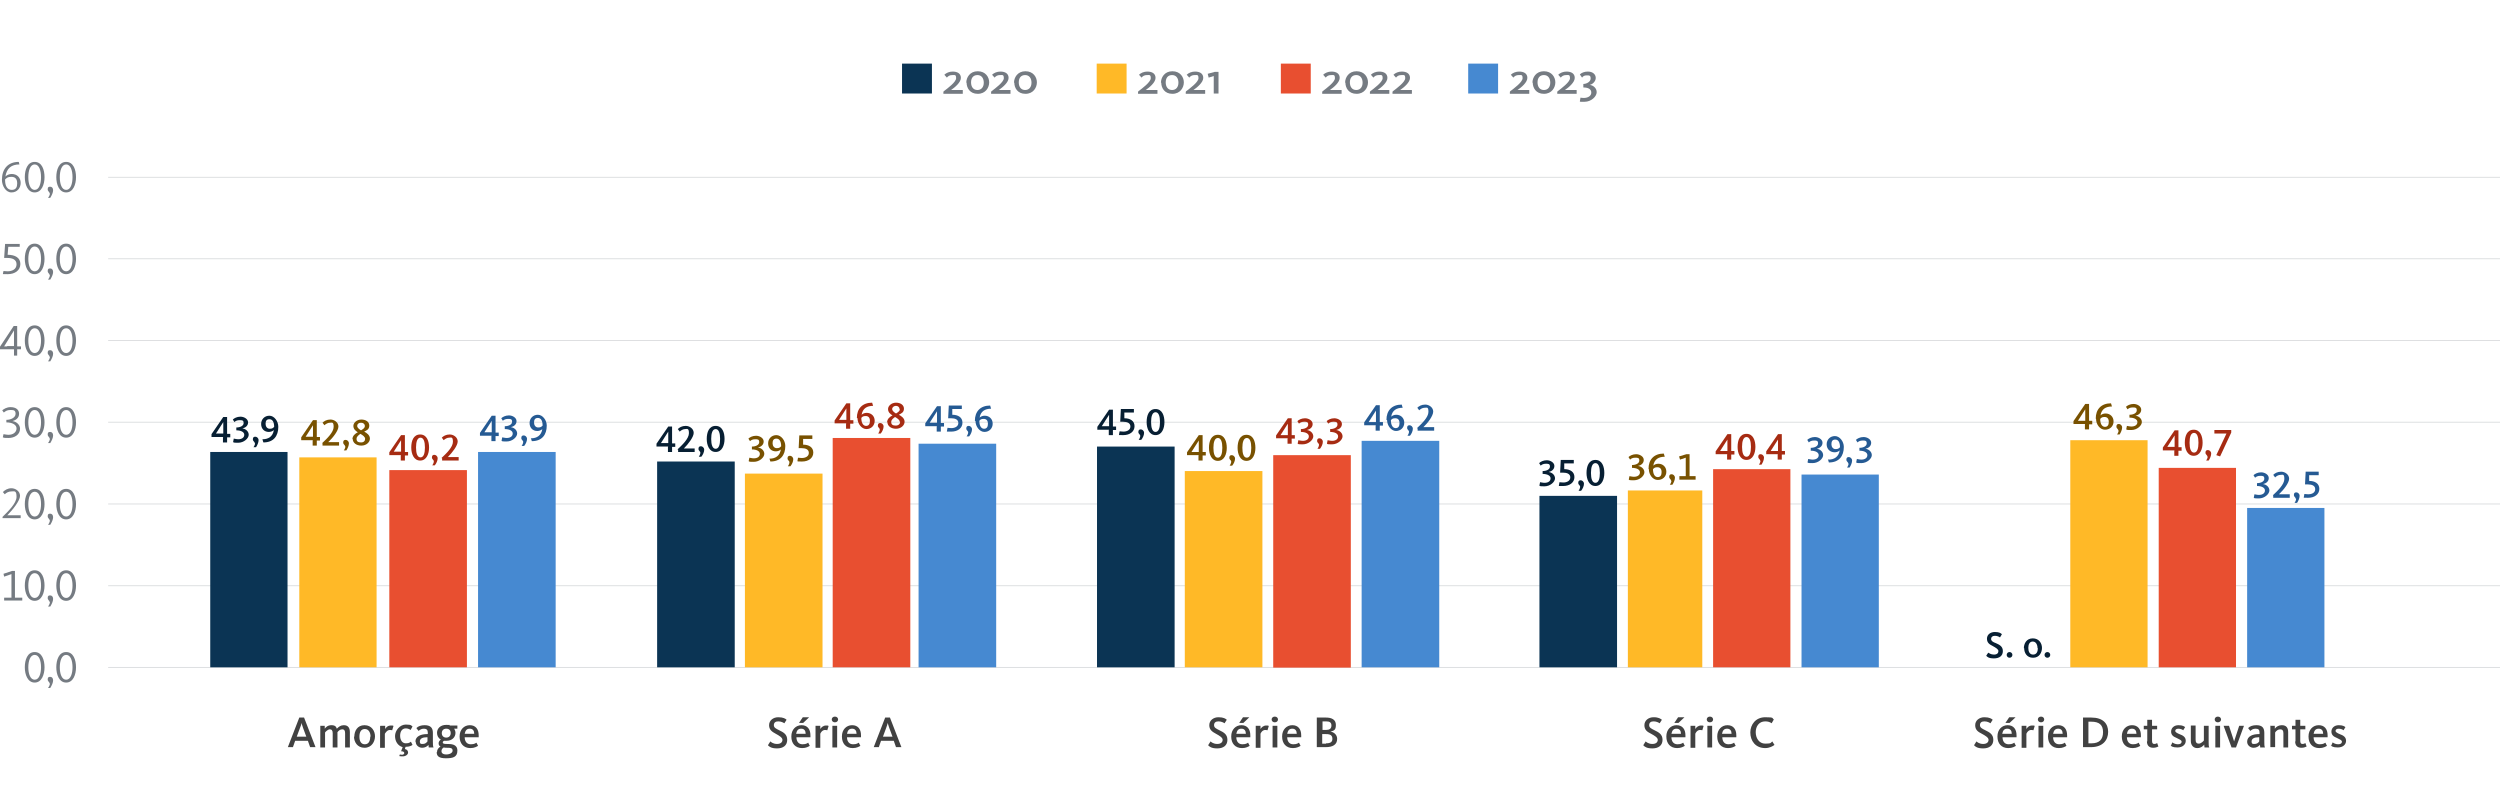 <?xml version="1.0" encoding="UTF-8"?>
<svg id="Design" xmlns="http://www.w3.org/2000/svg" version="1.1" viewBox="0 0 786 250">
  <defs>
    <style>
      .cls-1 {
        fill: #ffb927;
      }

      .cls-1, .cls-2, .cls-3, .cls-4, .cls-5, .cls-6, .cls-7, .cls-8, .cls-9, .cls-10, .cls-11 {
        stroke-width: 0px;
      }

      .cls-2 {
        fill: #255a93;
      }

      .cls-3 {
        fill: #0b3454;
      }

      .cls-4 {
        fill: #a62b12;
      }

      .cls-5 {
        fill: #757b82;
      }

      .cls-6 {
        fill: #e84f30;
      }

      .cls-7 {
        fill: #071f33;
      }

      .cls-8 {
        fill: #785100;
      }

      .cls-9 {
        fill: #4689d1;
      }

      .cls-10 {
        fill: #414141;
      }

      .cls-11 {
        fill: #dcdee0;
      }
    </style>
  </defs>
  <rect class="cls-11" x="34" y="209.7" width="762" height=".3"/>
  <rect class="cls-11" x="34" y="184" width="762" height=".3"/>
  <rect class="cls-11" x="34" y="158.3" width="762" height=".3"/>
  <rect class="cls-11" x="34" y="132.6" width="762" height=".3"/>
  <rect class="cls-11" x="34" y="106.9" width="762" height=".3"/>
  <rect class="cls-11" x="34" y="81.2" width="762" height=".3"/>
  <rect class="cls-11" x="34" y="55.6" width="762" height=".3"/>
  <path class="cls-7" d="M70.2,137.4h-3.7v-.9l3.7-5.4h1.2v5.3h1v1.1h-1v1.6h-1.3v-1.6h0ZM68.7,136.3h1.5v-3.6h0l-2.3,3.6s.7,0,.8,0h0Z"/>
  <path class="cls-7" d="M73.3,138.9l.2-1c.2,0,.8.2,1.4.2,1.1,0,1.9-.5,1.9-1.4s-1.1-1.4-2.5-1.4v-.9c1.2,0,2.3-.5,2.3-1.4s-.5-.9-1.3-.9-1.3.3-1.6.6l-.5-.8c.4-.4,1.3-.9,2.4-.9s2.4.7,2.4,1.8-.9,1.7-1.8,1.9h0c1,.1,2,.9,2,2s-1.5,2.5-3.3,2.5-1.3-.1-1.6-.2h0Z"/>
  <path class="cls-7" d="M80.1,139.4c0-.6-.6-.6-.6-1.3s.4-.8.8-.8,1,.4,1,1.1-.4,1.6-.8,2.2h-.8c.3-.4.5-.9.5-1.3h0Z"/>
  <path class="cls-7" d="M82.6,138.1c1.8,0,3.2-.9,3.5-2.9-.4.4-1,.6-1.6.6-1.4,0-2.4-1-2.4-2.5s1.1-2.6,2.6-2.6,2.8,1.7,2.8,3.5c0,2.9-1.5,4.9-4.7,4.9l-.3-1h0ZM86.2,134.3h0c0-1.6-.5-2.5-1.5-2.5s-1.2.7-1.2,1.5.5,1.5,1.3,1.5,1-.2,1.4-.6h0Z"/>
  <path class="cls-4" d="M126.1,143.1h-3.7v-.9l3.7-5.4h1.2v5.3h1v1.1h-1v1.6h-1.3v-1.6h0ZM124.6,142h1.5v-3.6h0l-2.3,3.6s.7,0,.8,0h0Z"/>
  <path class="cls-4" d="M129.3,140.7c0-2.1.7-4.1,2.8-4.1s2.8,2.1,2.8,4.1-.8,4.1-2.8,4.1-2.8-2.1-2.8-4.1h0ZM133.6,140.7c0-1.8-.4-3.1-1.4-3.1s-1.4,1.3-1.4,3.1.4,3.1,1.4,3.1,1.4-1.3,1.4-3.1Z"/>
  <path class="cls-4" d="M136.4,145.1c0-.6-.6-.6-.6-1.3s.4-.8.8-.8,1,.4,1,1.1-.4,1.6-.9,2.2h-.8c.3-.4.5-.9.5-1.3h0Z"/>
  <path class="cls-4" d="M138.8,144c1.5-1.4,3.6-3.4,3.6-5.1s-.6-1.3-1.2-1.3-1.3.4-1.7.8l-.6-.8c.5-.5,1.3-1,2.5-1s2.5.9,2.5,2.2-1.7,3.5-3.1,4.9c0,0,.5,0,.9,0h2.5v1.1h-5.2v-.7h0Z"/>
  <path class="cls-2" d="M154.6,137h-3.7v-.9l3.7-5.4h1.2v5.3h1v1.1h-1v1.6h-1.3v-1.6h0ZM153.1,135.9h1.5v-3.6h0l-2.3,3.6s.7,0,.8,0h0Z"/>
  <path class="cls-2" d="M157.7,138.5l.2-1c.2,0,.8.2,1.4.2,1.1,0,1.9-.5,1.9-1.4s-1.1-1.4-2.5-1.4v-.9c1.2,0,2.3-.5,2.3-1.4s-.5-.9-1.3-.9-1.3.3-1.6.6l-.5-.8c.4-.4,1.3-.9,2.4-.9s2.4.7,2.4,1.8-.9,1.7-1.8,1.9h0c1,.1,2,.9,2,2s-1.5,2.5-3.3,2.5-1.3-.1-1.6-.2h0Z"/>
  <path class="cls-2" d="M164.5,139c0-.6-.6-.6-.6-1.3s.4-.8.8-.8,1,.4,1,1.1-.4,1.6-.9,2.2h-.8c.3-.4.5-.9.5-1.3h0Z"/>
  <path class="cls-2" d="M167,137.8c1.8,0,3.2-.9,3.5-2.9-.4.4-1,.6-1.6.6-1.4,0-2.4-1-2.4-2.5s1.1-2.6,2.6-2.6,2.8,1.7,2.8,3.4c0,2.9-1.5,4.9-4.7,4.9l-.3-1h0ZM170.6,133.9h0c0-1.6-.5-2.5-1.5-2.5s-1.2.7-1.2,1.5.5,1.5,1.3,1.5,1-.2,1.4-.6h0Z"/>
  <path class="cls-8" d="M98.4,138.4h-3.7v-.9l3.7-5.4h1.2v5.3h1v1.1h-1v1.6h-1.3v-1.6h0ZM96.9,137.3h1.5v-3.6h0l-2.3,3.6s.7,0,.8,0h0Z"/>
  <path class="cls-8" d="M101.3,139.3c1.5-1.4,3.6-3.4,3.6-5.1s-.6-1.3-1.2-1.3-1.3.4-1.7.8l-.6-.8c.5-.5,1.3-1,2.5-1s2.5.9,2.5,2.2-1.7,3.5-3.2,4.9c0,0,.5,0,.9,0h2.5v1.1h-5.2v-.7h0Z"/>
  <path class="cls-8" d="M108.5,140.4c0-.6-.6-.6-.6-1.3s.4-.8.8-.8,1,.4,1,1.1-.4,1.6-.8,2.2h-.8c.3-.4.5-.9.5-1.3h0Z"/>
  <path class="cls-8" d="M110.8,138.1c0-1.1.9-1.8,1.7-2.2-.7-.4-1.4-1-1.4-2s1.1-2,2.5-2,2.5.7,2.5,1.9-.8,1.5-1.6,1.9c.8.4,1.8,1.1,1.8,2.2s-1.1,2.2-2.7,2.2-2.7-.9-2.7-2.1h0ZM114.8,138c0-.7-.8-1.2-1.5-1.6-.5.4-1.2.8-1.2,1.6s.5,1.1,1.4,1.1,1.3-.5,1.3-1.2h0ZM114.7,133.9c0-.6-.5-1-1.2-1s-1.2.4-1.2,1,.7,1.1,1.2,1.4c.5-.3,1.2-.7,1.2-1.3Z"/>
  <path class="cls-7" d="M210.1,140.4h-3.7v-.9l3.7-5.4h1.2v5.3h1v1.1h-1v1.6h-1.3v-1.6h0ZM208.6,139.3h1.5v-3.6h0l-2.3,3.6s.7,0,.8,0h0Z"/>
  <path class="cls-7" d="M213,141.3c1.5-1.4,3.6-3.4,3.6-5.1s-.6-1.3-1.2-1.3-1.3.4-1.7.8l-.6-.8c.5-.5,1.3-1,2.5-1s2.5.9,2.5,2.2-1.7,3.5-3.1,4.9c0,0,.5,0,.9,0h2.5v1.1h-5.2v-.7h0Z"/>
  <path class="cls-7" d="M220.2,142.4c0-.6-.6-.6-.6-1.3s.4-.8.8-.8,1,.4,1,1.1-.4,1.6-.9,2.2h-.8c.3-.4.5-.9.5-1.3h0Z"/>
  <path class="cls-7" d="M222.2,138c0-2.1.7-4.1,2.8-4.1s2.8,2.1,2.8,4.1-.8,4.1-2.8,4.1-2.8-2.1-2.8-4.1h0ZM226.4,138c0-1.8-.4-3.1-1.4-3.1s-1.4,1.3-1.4,3.1.4,3.1,1.4,3.1,1.4-1.3,1.4-3.1Z"/>
  <path class="cls-4" d="M266.1,133.1h-3.7v-.9l3.7-5.4h1.2v5.3h1v1.1h-1v1.6h-1.3v-1.6h0ZM264.6,132h1.5v-3.6h0l-2.3,3.6s.7,0,.8,0h0Z"/>
  <path class="cls-4" d="M269.4,131.4c0-2.9,1.7-4.8,4.8-4.8l.3,1c-1.9,0-3.3.8-3.6,2.8.4-.4,1-.6,1.6-.6,1.4,0,2.5,1,2.5,2.5s-1.1,2.6-2.6,2.6-2.8-1.7-2.8-3.4h0ZM273.5,132.3c0-1-.5-1.5-1.3-1.5s-1.1.2-1.4.6h0c0,1.6.6,2.5,1.5,2.5s1.2-.7,1.2-1.5h0Z"/>
  <path class="cls-4" d="M276.6,135.1c0-.6-.6-.6-.6-1.3s.4-.8.8-.8,1,.4,1,1.1-.4,1.6-.9,2.2h-.8c.3-.4.5-.9.5-1.3h0Z"/>
  <path class="cls-4" d="M278.9,132.8c0-1.1.9-1.8,1.7-2.2-.7-.4-1.4-1-1.4-2s1.1-2,2.5-2,2.5.7,2.5,1.9-.9,1.5-1.6,1.9c.8.4,1.8,1.1,1.8,2.2s-1.1,2.2-2.7,2.2-2.7-.9-2.7-2.1h0ZM282.9,132.7c0-.7-.8-1.2-1.5-1.6-.5.4-1.2.8-1.2,1.6s.5,1.1,1.4,1.1,1.4-.5,1.4-1.2h0ZM282.8,128.6c0-.6-.5-1-1.1-1s-1.2.4-1.2,1,.7,1.1,1.2,1.4c.5-.3,1.2-.7,1.2-1.3h0Z"/>
  <path class="cls-2" d="M294.6,134h-3.7v-.9l3.7-5.4h1.2v5.3h1v1.1h-1v1.6h-1.3v-1.6h0ZM293.1,132.9h1.5v-3.6h0l-2.3,3.6s.7,0,.8,0h0Z"/>
  <path class="cls-2" d="M297.7,135.6l.2-1.1c.2,0,.7.1,1.2.1,1.1,0,2.2-.5,2.2-1.6s-1-1.5-2.3-1.5-.8,0-.9,0l.2-4h4.1v1.1h-3v1.8c1.8,0,3.2.8,3.2,2.5s-1.5,2.8-3.5,2.8-1.2,0-1.4-.1h0Z"/>
  <path class="cls-2" d="M304.4,136c0-.6-.6-.6-.6-1.3s.4-.8.8-.8,1,.4,1,1.1-.4,1.6-.9,2.2h-.8c.3-.4.5-.9.5-1.3h0Z"/>
  <path class="cls-2" d="M306.5,132.3c0-2.9,1.7-4.8,4.8-4.8l.3,1c-1.9,0-3.3.8-3.6,2.8.4-.4,1-.6,1.6-.6,1.4,0,2.5,1,2.5,2.5s-1.1,2.6-2.6,2.6-2.8-1.7-2.8-3.4h0ZM310.6,133.2c0-1-.5-1.5-1.3-1.5s-1.1.2-1.4.6h0c0,1.6.6,2.5,1.5,2.5s1.2-.7,1.2-1.5h0Z"/>
  <path class="cls-8" d="M235.4,144.9l.2-1c.2,0,.8.2,1.4.2,1.1,0,1.9-.5,1.9-1.4s-1.1-1.4-2.5-1.4v-.9c1.2,0,2.3-.5,2.3-1.4s-.5-.9-1.3-.9-1.3.3-1.6.6l-.5-.8c.4-.4,1.3-.9,2.4-.9s2.4.7,2.4,1.8-.9,1.7-1.8,1.9h0c1,.1,2,.9,2,2s-1.5,2.5-3.3,2.5-1.3-.1-1.6-.2h0Z"/>
  <path class="cls-8" d="M242,144.2c1.8,0,3.2-.9,3.5-2.9-.4.4-1,.6-1.6.6-1.4,0-2.4-1-2.4-2.5s1.1-2.6,2.6-2.6,2.8,1.7,2.8,3.4c0,2.9-1.5,4.9-4.7,4.9l-.3-1h0ZM245.6,140.4h0c0-1.6-.5-2.5-1.5-2.5s-1.2.7-1.2,1.5.5,1.5,1.3,1.5,1-.2,1.4-.6h0Z"/>
  <path class="cls-8" d="M248.2,145.4c0-.6-.6-.6-.6-1.3s.4-.8.8-.8,1,.4,1,1.1-.4,1.6-.9,2.2h-.8c.3-.4.5-.9.5-1.3h0Z"/>
  <path class="cls-8" d="M250.7,145l.2-1.1c.2,0,.7.1,1.2.1,1.1,0,2.2-.5,2.2-1.6s-1-1.5-2.3-1.5-.8,0-.9,0l.2-4h4.1v1.1h-2.9v1.8c1.8,0,3.2.8,3.2,2.5s-1.5,2.8-3.5,2.8-1.2,0-1.4-.1h0Z"/>
  <path class="cls-7" d="M348.7,135.1h-3.7v-.9l3.7-5.4h1.2v5.3h1v1.1h-1v1.6h-1.3v-1.6h0ZM347.2,134h1.5v-3.6h0l-2.3,3.6s.7,0,.8,0h0Z"/>
  <path class="cls-7" d="M351.8,136.7l.2-1.1c.2,0,.7.1,1.2.1,1.1,0,2.2-.5,2.2-1.6s-1-1.5-2.3-1.5-.8,0-.9,0l.2-4h4.1v1.1h-3v1.8c1.8,0,3.2.8,3.2,2.5s-1.5,2.8-3.5,2.8-1.2,0-1.4-.1h0Z"/>
  <path class="cls-7" d="M358.5,137.1c0-.6-.6-.6-.6-1.3s.4-.8.8-.8,1,.4,1,1.1-.4,1.6-.9,2.2h-.8c.3-.4.5-.9.5-1.3h0Z"/>
  <path class="cls-7" d="M360.5,132.7c0-2.1.7-4.1,2.8-4.1s2.8,2.1,2.8,4.1-.8,4.1-2.8,4.1-2.8-2.1-2.8-4.1h0ZM364.7,132.7c0-1.8-.4-3.1-1.4-3.1s-1.4,1.3-1.4,3.1.4,3.1,1.4,3.1,1.4-1.3,1.4-3.1Z"/>
  <path class="cls-4" d="M404.9,137.8h-3.7v-.9l3.7-5.4h1.2v5.3h1v1.1h-1v1.6h-1.3v-1.6h0ZM403.4,136.8h1.5v-3.6h0l-2.3,3.6s.7,0,.8,0h0Z"/>
  <path class="cls-4" d="M408,139.4l.2-1c.2,0,.8.2,1.4.2,1.1,0,1.9-.5,1.9-1.4s-1.1-1.4-2.5-1.4v-.9c1.2,0,2.3-.5,2.3-1.4s-.5-.9-1.3-.9-1.3.3-1.6.6l-.5-.8c.4-.4,1.3-.9,2.4-.9s2.4.7,2.4,1.8-.9,1.7-1.8,1.9h0c1,.1,2,.9,2,2s-1.5,2.5-3.3,2.5-1.3-.1-1.6-.2h0Z"/>
  <path class="cls-4" d="M414.7,139.9c0-.6-.6-.6-.6-1.3s.4-.8.8-.8,1,.4,1,1.1-.4,1.6-.9,2.2h-.8c.3-.4.5-.9.5-1.3h0Z"/>
  <path class="cls-4" d="M417.2,139.4l.2-1c.2,0,.8.2,1.4.2,1.1,0,1.9-.5,1.9-1.4s-1.1-1.4-2.5-1.4v-.9c1.2,0,2.3-.5,2.3-1.4s-.5-.9-1.3-.9-1.3.3-1.6.6l-.5-.8c.4-.4,1.3-.9,2.4-.9s2.4.7,2.4,1.8-.9,1.7-1.8,1.9h0c1,.1,2,.9,2,2s-1.5,2.5-3.3,2.5-1.3-.1-1.6-.2h0Z"/>
  <path class="cls-2" d="M432.6,133.7h-3.7v-.9l3.7-5.4h1.2v5.3h1v1.1h-1v1.6h-1.3v-1.6h0ZM431.1,132.7h1.5v-3.6h0l-2.3,3.6s.7,0,.8,0h0Z"/>
  <path class="cls-2" d="M435.9,132c0-2.9,1.7-4.8,4.8-4.8l.3,1c-1.9,0-3.3.8-3.6,2.8.4-.4,1-.6,1.6-.6,1.4,0,2.5,1,2.5,2.5s-1.1,2.6-2.6,2.6-2.8-1.7-2.8-3.4h0ZM440,133c0-1-.5-1.5-1.3-1.5s-1.1.2-1.4.6h0c0,1.6.6,2.5,1.5,2.5s1.2-.7,1.2-1.5h0Z"/>
  <path class="cls-2" d="M443,135.8c0-.6-.6-.6-.6-1.3s.4-.8.8-.8,1,.4,1,1.1-.4,1.6-.9,2.2h-.8c.3-.4.5-.9.5-1.3h0Z"/>
  <path class="cls-2" d="M445.5,134.6c1.5-1.4,3.6-3.4,3.6-5.1s-.5-1.3-1.2-1.3-1.3.4-1.7.8l-.6-.8c.5-.5,1.3-1,2.5-1s2.5.9,2.5,2.2-1.6,3.5-3.1,4.9c0,0,.5,0,.9,0h2.5v1.1h-5.2v-.7h0Z"/>
  <path class="cls-8" d="M376.9,143.1h-3.7v-.9l3.7-5.4h1.2v5.3h1v1.1h-1v1.6h-1.3v-1.6h0ZM375.4,142.1h1.5v-3.6h0l-2.3,3.6s.7,0,.8,0h0Z"/>
  <path class="cls-8" d="M380.1,140.8c0-2.1.7-4.1,2.8-4.1s2.8,2.1,2.8,4.1-.8,4.1-2.8,4.1-2.8-2.1-2.8-4.1h0ZM384.3,140.8c0-1.8-.4-3.1-1.4-3.1s-1.4,1.3-1.4,3.1.4,3.1,1.4,3.1,1.4-1.3,1.4-3.1Z"/>
  <path class="cls-8" d="M387.1,145.2c0-.6-.6-.6-.6-1.3s.4-.8.8-.8,1,.4,1,1.1-.4,1.6-.9,2.2h-.8c.3-.4.5-.9.5-1.3h0Z"/>
  <path class="cls-8" d="M389.1,140.8c0-2.1.7-4.1,2.8-4.1s2.8,2.1,2.8,4.1-.8,4.1-2.8,4.1-2.8-2.1-2.8-4.1h0ZM393.4,140.8c0-1.8-.4-3.1-1.4-3.1s-1.4,1.3-1.4,3.1.4,3.1,1.4,3.1,1.4-1.3,1.4-3.1Z"/>
  <path class="cls-7" d="M484,152.6l.2-1c.2,0,.8.2,1.4.2,1.1,0,1.9-.5,1.9-1.4s-1.1-1.4-2.5-1.4v-.9c1.2,0,2.3-.5,2.3-1.4s-.5-.9-1.3-.9-1.3.3-1.6.6l-.5-.8c.4-.4,1.3-.9,2.4-.9s2.4.7,2.4,1.8-.9,1.7-1.8,1.9h0c1,.1,2,.9,2,2s-1.5,2.5-3.3,2.5-1.3-.1-1.6-.2h0Z"/>
  <path class="cls-7" d="M490.1,152.7l.2-1.1c.2,0,.7.1,1.2.1,1.1,0,2.2-.5,2.2-1.6s-1-1.5-2.3-1.5-.8,0-.9,0l.2-4h4.1v1.1h-3v1.8c1.8,0,3.2.8,3.2,2.5s-1.5,2.8-3.5,2.8-1.2,0-1.4-.1h0Z"/>
  <path class="cls-7" d="M496.8,153.1c0-.6-.6-.6-.6-1.3s.4-.8.8-.8,1,.4,1,1.1-.4,1.6-.9,2.2h-.8c.3-.4.5-.9.5-1.3h0Z"/>
  <path class="cls-7" d="M498.8,148.7c0-2.1.7-4.1,2.8-4.1s2.8,2.1,2.8,4.1-.8,4.1-2.8,4.1-2.8-2.1-2.8-4.1h0ZM503,148.7c0-1.8-.4-3.1-1.4-3.1s-1.4,1.3-1.4,3.1.4,3.1,1.4,3.1,1.4-1.3,1.4-3.1Z"/>
  <path class="cls-4" d="M543.1,142.8h-3.7v-.9l3.7-5.4h1.2v5.3h1v1.1h-1v1.6h-1.3v-1.6h0ZM541.6,141.8h1.5v-3.6h0l-2.3,3.6s.7,0,.8,0h0Z"/>
  <path class="cls-4" d="M546.3,140.5c0-2.1.7-4.1,2.8-4.1s2.8,2.1,2.8,4.1-.8,4.1-2.8,4.1-2.8-2.1-2.8-4.1h0ZM550.5,140.5c0-1.8-.4-3.1-1.4-3.1s-1.4,1.3-1.4,3.1.4,3.1,1.4,3.1,1.4-1.3,1.4-3.1Z"/>
  <path class="cls-4" d="M553.4,144.9c0-.6-.6-.6-.6-1.3s.4-.8.8-.8,1,.4,1,1.1-.4,1.6-.8,2.2h-.8c.3-.4.5-.9.5-1.3h0Z"/>
  <path class="cls-4" d="M559,142.8h-3.7v-.9l3.7-5.4h1.2v5.3h1v1.1h-1v1.6h-1.3v-1.6h0ZM557.5,141.8h1.5v-3.6h0l-2.3,3.6s.7,0,.8,0h0Z"/>
  <path class="cls-2" d="M568.3,145.3l.2-1c.2,0,.8.2,1.4.2,1.1,0,1.9-.5,1.9-1.4s-1.1-1.4-2.5-1.4v-.9c1.2,0,2.3-.5,2.3-1.4s-.5-.9-1.3-.9-1.3.3-1.6.6l-.5-.8c.4-.4,1.3-.9,2.4-.9s2.4.7,2.4,1.8-.9,1.7-1.8,1.9h0c1,.1,2,.9,2,2s-1.5,2.5-3.3,2.5-1.3-.1-1.6-.2h0Z"/>
  <path class="cls-2" d="M574.9,144.5c1.8,0,3.2-.9,3.5-2.9-.4.4-1,.6-1.6.6-1.4,0-2.5-1-2.5-2.5s1.1-2.6,2.6-2.6,2.8,1.7,2.8,3.4c0,2.9-1.5,4.9-4.7,4.9l-.3-1h0ZM578.5,140.7h0c0-1.6-.5-2.5-1.5-2.5s-1.2.7-1.2,1.5.5,1.5,1.3,1.5,1-.2,1.4-.6h0Z"/>
  <path class="cls-2" d="M581.1,145.8c0-.6-.6-.6-.6-1.3s.4-.8.8-.8,1,.4,1,1.1-.4,1.6-.8,2.2h-.8c.3-.4.5-.9.5-1.3h0Z"/>
  <path class="cls-2" d="M583.6,145.3l.2-1c.2,0,.8.2,1.4.2,1.1,0,1.9-.5,1.9-1.4s-1.1-1.4-2.5-1.4v-.9c1.2,0,2.3-.5,2.3-1.4s-.5-.9-1.3-.9-1.3.3-1.6.6l-.5-.8c.4-.4,1.3-.9,2.4-.9s2.4.7,2.4,1.8-.9,1.7-1.8,1.9h0c1,.1,2,.9,2,2s-1.5,2.5-3.3,2.5-1.3-.1-1.6-.2h0Z"/>
  <path class="cls-8" d="M512.1,150.7l.2-1c.2,0,.8.2,1.4.2,1.1,0,1.9-.5,1.9-1.4s-1.1-1.4-2.5-1.4v-.9c1.2,0,2.3-.5,2.3-1.4s-.5-.9-1.3-.9-1.3.3-1.6.6l-.5-.8c.4-.4,1.3-.9,2.4-.9s2.4.7,2.4,1.8-.9,1.7-1.8,1.9h0c1,.1,2,.9,2,2s-1.5,2.5-3.3,2.5-1.3-.1-1.6-.2h0Z"/>
  <path class="cls-8" d="M518.3,147.4c0-2.9,1.7-4.8,4.8-4.8l.3,1c-1.9,0-3.3.8-3.6,2.8.4-.4,1-.6,1.6-.6,1.4,0,2.5,1,2.5,2.5s-1.1,2.6-2.7,2.6-2.8-1.7-2.8-3.4h0ZM522.4,148.4c0-1-.5-1.5-1.3-1.5s-1,.2-1.4.6h0c0,1.6.6,2.5,1.5,2.5s1.2-.7,1.2-1.5h0Z"/>
  <path class="cls-8" d="M525.4,151.2c0-.6-.6-.6-.6-1.3s.4-.8.8-.8,1,.4,1,1.1-.4,1.6-.8,2.2h-.8c.3-.4.5-.9.5-1.3h0Z"/>
  <path class="cls-8" d="M528.1,149.7h1.9v-5.8l-1.8.6-.3-1,2.3-.7h1v6.9h1.9v1.1h-5.1v-1.1h0Z"/>
  <path class="cls-7" d="M624.5,206.1l.6-.9c.2.1.8.6,1.8.6s1.4-.5,1.4-1.1-.9-1.1-1.8-1.6c-1-.5-1.8-1-1.8-2.3s1.1-2.1,2.5-2.1,1.9.4,2.2.7l-.6,1c-.3-.2-.8-.5-1.6-.5s-1.2.4-1.2,1,.6,1,1.5,1.3c1.1.5,2.2,1,2.2,2.5s-1.1,2.3-2.8,2.3-2.1-.5-2.4-.8h0Z"/>
  <path class="cls-7" d="M630.9,205.9c0-.5.4-.9.9-.9s.9.4.9.9-.4.9-.9.9-.9-.4-.9-.9Z"/>
  <path class="cls-7" d="M636.3,203.8c0-1.4.8-3.1,2.8-3.1s2.9,1.6,2.9,3-.8,3.1-2.8,3.1-2.8-1.6-2.8-3h0ZM640.6,203.8c0-1.1-.5-2.1-1.5-2.1s-1.4.9-1.4,2,.4,2.1,1.5,2.1,1.5-.9,1.5-2h0Z"/>
  <path class="cls-7" d="M642.8,205.9c0-.5.4-.9.9-.9s.9.4.9.9-.4.9-.9.9-.9-.4-.9-.9Z"/>
  <path class="cls-4" d="M683.7,141.6h-3.7v-.9l3.7-5.4h1.2v5.3h1v1.1h-1v1.6h-1.3v-1.6h0ZM682.2,140.5h1.5v-3.6h0l-2.3,3.6s.7,0,.8,0h0Z"/>
  <path class="cls-4" d="M686.9,139.2c0-2.1.7-4.1,2.8-4.1s2.8,2.1,2.8,4.1-.8,4.1-2.8,4.1-2.8-2.1-2.8-4.1h0ZM691.2,139.2c0-1.8-.4-3.1-1.4-3.1s-1.4,1.3-1.4,3.1.4,3.1,1.4,3.1,1.4-1.3,1.4-3.1Z"/>
  <path class="cls-4" d="M694,143.6c0-.6-.6-.6-.6-1.3s.4-.8.8-.8,1,.4,1,1.1-.4,1.6-.8,2.2h-.8c.3-.4.5-.9.5-1.3h0Z"/>
  <path class="cls-4" d="M696.8,143.1l3.2-6.8h-3.8v-1.1h5.3v.8l-3.5,7.5-1.2-.4Z"/>
  <path class="cls-2" d="M708.6,156.4l.2-1c.2,0,.8.2,1.4.2,1.1,0,1.9-.5,1.9-1.4s-1.1-1.4-2.5-1.4v-.9c1.2,0,2.3-.5,2.3-1.4s-.5-.9-1.3-.9-1.3.3-1.6.6l-.5-.8c.4-.4,1.3-.9,2.4-.9s2.4.7,2.4,1.8-.9,1.7-1.8,1.9h0c1,.1,2,.9,2,2s-1.5,2.5-3.3,2.5-1.3-.1-1.6-.2h0Z"/>
  <path class="cls-2" d="M714.6,155.7c1.5-1.4,3.6-3.4,3.6-5.1s-.5-1.3-1.2-1.3-1.3.4-1.7.8l-.6-.8c.5-.5,1.3-1,2.5-1s2.5.9,2.5,2.2-1.7,3.5-3.2,4.9c0,0,.5,0,.9,0h2.5v1.1h-5.2v-.7h0Z"/>
  <path class="cls-2" d="M721.8,156.9c0-.6-.6-.6-.6-1.3s.4-.8.8-.8,1,.4,1,1.1-.4,1.6-.8,2.2h-.8c.3-.4.5-.9.5-1.3h0Z"/>
  <path class="cls-2" d="M724.3,156.4l.2-1.1c.2,0,.7.1,1.2.1,1.2,0,2.2-.5,2.2-1.6s-1-1.5-2.3-1.5-.8,0-.9,0l.2-4h4.1v1.1h-3v1.8c1.8,0,3.2.8,3.2,2.5s-1.5,2.8-3.5,2.8-1.2,0-1.4-.1h0Z"/>
  <path class="cls-8" d="M655.6,133.3h-3.7v-.9l3.7-5.4h1.2v5.3h1v1.1h-1v1.6h-1.3v-1.6h0ZM654.1,132.3h1.5v-3.6h0l-2.3,3.6s.7,0,.8,0h0Z"/>
  <path class="cls-8" d="M658.9,131.6c0-2.9,1.7-4.8,4.8-4.8l.3,1c-1.9,0-3.3.8-3.6,2.8.4-.4,1-.6,1.6-.6,1.4,0,2.5,1,2.5,2.5s-1.1,2.6-2.7,2.6-2.8-1.7-2.8-3.4h0ZM663,132.6c0-1-.5-1.5-1.3-1.5s-1,.2-1.4.6h0c0,1.6.6,2.5,1.5,2.5s1.2-.7,1.2-1.5h0Z"/>
  <path class="cls-8" d="M666,135.4c0-.6-.6-.6-.6-1.3s.4-.8.8-.8,1,.4,1,1.1-.4,1.6-.8,2.2h-.8c.3-.4.5-.9.5-1.3h0Z"/>
  <path class="cls-8" d="M668.5,134.9l.2-1c.2,0,.8.2,1.4.2,1.1,0,1.9-.5,1.9-1.4s-1.1-1.4-2.5-1.4v-.9c1.2,0,2.3-.5,2.3-1.4s-.5-.9-1.3-.9-1.3.3-1.6.6l-.5-.8c.4-.4,1.3-.9,2.4-.9s2.4.7,2.4,1.8-.9,1.7-1.8,1.9h0c1,.1,2,.9,2,2s-1.5,2.5-3.3,2.5-1.3-.1-1.6-.2h0Z"/>
  <g>
    <rect class="cls-3" x="66.1" y="142.1" width="24.3" height="67.7"/>
    <rect class="cls-1" x="94.1" y="143.8" width="24.3" height="66"/>
    <rect class="cls-6" x="122.4" y="147.8" width="24.4" height="62"/>
    <rect class="cls-9" x="150.3" y="142.1" width="24.4" height="67.7"/>
    <rect class="cls-3" x="206.6" y="145.1" width="24.4" height="64.7"/>
    <rect class="cls-1" x="234.2" y="148.9" width="24.4" height="60.9"/>
    <rect class="cls-6" x="261.8" y="137.7" width="24.4" height="72.1"/>
    <rect class="cls-9" x="288.8" y="139.5" width="24.4" height="70.3"/>
    <rect class="cls-3" x="344.9" y="140.4" width="24.4" height="69.4"/>
    <rect class="cls-1" x="372.5" y="148.1" width="24.4" height="61.7"/>
    <rect class="cls-6" x="400.3" y="143.1" width="24.4" height="66.8"/>
    <rect class="cls-9" x="428.1" y="138.6" width="24.4" height="71.2"/>
    <rect class="cls-3" x="484" y="155.9" width="24.4" height="53.9"/>
    <rect class="cls-1" x="511.8" y="154.2" width="23.4" height="55.6"/>
    <rect class="cls-6" x="538.6" y="147.5" width="24.3" height="62.3"/>
    <rect class="cls-9" x="566.4" y="149.2" width="24.3" height="60.6"/>
    <rect class="cls-1" x="650.9" y="138.4" width="24.3" height="71.4"/>
    <rect class="cls-6" x="678.7" y="147.1" width="24.3" height="62.7"/>
    <rect class="cls-9" x="706.5" y="159.7" width="24.3" height="50.1"/>
  </g>
  <path class="cls-10" d="M94.1,225.6h1.5l3.6,9.3h-1.7l-.7-2h-4l-.7,2h-1.6l3.6-9.3h0ZM96.3,231.6l-1-2.7c-.3-.8-.4-1.3-.5-1.6h0c0,.3-.2.9-.5,1.6l-1,2.7h3Z"/>
  <path class="cls-10" d="M100.6,228.2h1.5v.9c.3-.4.9-1.1,2.1-1.1s1.5.5,1.7,1.1c.6-.6,1.2-1.1,2.2-1.1,1.4,0,1.9.9,1.9,2.2v4.8h-1.5v-4.5c0-.7-.2-1.2-.9-1.2s-1.2.5-1.5.9v4.8h-1.5v-4.5c0-.8-.3-1.2-.9-1.2s-1.4.8-1.5,1v4.7h-1.5v-6.8h0Z"/>
  <path class="cls-10" d="M111.4,231.6c0-1.7.9-3.6,3.2-3.6s3.3,1.9,3.3,3.5-1,3.6-3.3,3.6-3.3-1.9-3.3-3.5h0ZM116.5,231.6c0-1.3-.6-2.4-1.8-2.4s-1.7,1-1.7,2.4.5,2.4,1.7,2.4,1.7-1,1.7-2.4Z"/>
  <path class="cls-10" d="M119.6,228.2h1.5v1c.3-.5.8-1.1,1.8-1.1s.7.1.8.2l-.4,1.3c0,0-.3-.1-.7-.1-.9,0-1.4.9-1.6,1.2v4.4h-1.5v-6.8h0Z"/>
  <path class="cls-10" d="M125.5,237.9l.2-.7c.1,0,.4.1.7.1s.7-.2.7-.5c0-.5-.5-.6-1-.6l.5-1.3c-1.5-.4-2.4-1.8-2.4-3.5s1.5-3.6,3.4-3.6,1.7.4,2.1.6l-.6,1.1c-.3-.2-.8-.5-1.5-.5-1.2,0-1.8,1-1.8,2.3s.6,2.4,1.8,2.4,1.3-.4,1.6-.5l.5,1c-.3.2-.9.6-2.2.6l-.2.7c.6.1,1,.5,1,1.1s-.7,1.2-1.7,1.2-.9-.1-1.1-.2h0Z"/>
  <path class="cls-10" d="M130.6,233.2c0-1.8,1.9-2.4,3.6-2.4h.3v-.5c0-.8-.4-1.2-1.2-1.2s-1.2.3-1.7.7l-.7-.9c.6-.6,1.5-.9,2.6-.9,1.7,0,2.6.7,2.6,2.4v2.8c0,.8,0,1.4.2,1.8h-1.5c0-.2-.1-.6-.1-.8-.4.5-1.1.9-2,.9s-2-.7-2-1.9h0ZM134.4,233.2v-1.4h-.3c-1.2,0-2.1.4-2.1,1.3s.5.8.9.8c.7,0,1.1-.3,1.5-.8h0Z"/>
  <path class="cls-10" d="M137.4,236.4c0-.8.5-1.3,1.1-1.7-.4-.2-.6-.5-.6-1s.3-.9.7-1.2c-.8-.4-1.2-1.2-1.2-2.1,0-1.4,1.1-2.5,2.9-2.5s.8,0,1.1.2h2.4v1h-1c.2.4.4.8.4,1.3,0,1.4-1.1,2.5-2.8,2.5s-.5,0-.8,0c-.2.1-.4.3-.4.5,0,.4.4.5,1.2.5,1.4,0,3.4,0,3.4,2.1s-1.5,2.4-3.6,2.4-2.9-.6-2.9-1.9h0ZM142.3,236c0-.9-.8-.9-1.7-.9-.4,0-.8,0-1.1-.1-.5.3-.7.7-.7,1.2s.4,1,1.5,1,2-.5,2-1.2h0ZM141.7,230.5c0-.9-.5-1.4-1.4-1.4s-1.4.6-1.4,1.4.5,1.4,1.4,1.4,1.4-.6,1.4-1.4Z"/>
  <path class="cls-10" d="M144.5,231.5c0-2.1,1.4-3.5,3.2-3.5s2.8,1.2,2.8,3.2,0,.4,0,.6h-4.4c0,1.2.6,2.2,1.9,2.2s1.5-.4,1.8-.5l.5,1c-.4.2-1.1.7-2.4.7-2.2,0-3.4-1.5-3.4-3.6h0ZM149.1,230.7c0-.9-.4-1.6-1.4-1.6s-1.4.6-1.6,1.6h3Z"/>
  <path class="cls-10" d="M241.5,234.2l.7-1.1c.2.2.9.8,2.1.8s1.7-.6,1.7-1.3-1-1.3-2.1-1.9c-1.1-.6-2.1-1.2-2.1-2.7s1.3-2.5,2.9-2.5,2.3.5,2.6.8l-.7,1.1c-.3-.2-1-.6-1.9-.6s-1.4.4-1.4,1.2.7,1.1,1.7,1.6c1.2.6,2.5,1.2,2.5,3s-1.3,2.7-3.2,2.7-2.4-.6-2.8-.9h0Z"/>
  <path class="cls-10" d="M248.8,231.5c0-2.1,1.4-3.5,3.2-3.5s2.8,1.2,2.8,3.2,0,.4,0,.6h-4.4c0,1.2.6,2.2,1.9,2.2s1.5-.4,1.8-.5l.5,1c-.4.2-1.1.7-2.4.7-2.2,0-3.4-1.5-3.4-3.6h0ZM253.3,230.7c0-.9-.4-1.6-1.4-1.6s-1.4.6-1.6,1.6h3ZM252.4,225.5h2l-1.9,1.8h-1.3l1.2-1.8h0Z"/>
  <path class="cls-10" d="M256.4,228.2h1.5v1c.3-.5.9-1.1,1.8-1.1s.7.1.8.2l-.4,1.3c-.1,0-.3-.1-.7-.1-.9,0-1.4.9-1.5,1.2v4.4h-1.5v-6.8h0Z"/>
  <path class="cls-10" d="M261.5,226.2c0-.5.4-.9,1-.9s1,.4,1,.9-.4.9-1,.9-1-.4-1-.9ZM261.7,228.2h1.5v6.8h-1.5v-6.8Z"/>
  <path class="cls-10" d="M264.7,231.5c0-2.1,1.4-3.5,3.2-3.5s2.8,1.2,2.8,3.2,0,.4,0,.6h-4.4c0,1.2.6,2.2,1.9,2.2s1.5-.4,1.8-.5l.5,1c-.4.2-1.1.7-2.4.7-2.2,0-3.4-1.5-3.4-3.6h0ZM269.3,230.7c0-.9-.4-1.6-1.4-1.6s-1.4.6-1.6,1.6h3Z"/>
  <path class="cls-10" d="M278.3,225.6h1.5l3.6,9.3h-1.7l-.7-2h-4l-.7,2h-1.6l3.6-9.3h0ZM280.6,231.6l-1-2.7c-.3-.8-.4-1.3-.5-1.6h0c-.1.3-.2.9-.5,1.6l-1,2.7h3Z"/>
  <path class="cls-10" d="M379.9,234.2l.7-1.1c.2.2.9.8,2.1.8s1.7-.6,1.7-1.3-1-1.3-2.1-1.9c-1.1-.6-2.1-1.2-2.1-2.7s1.3-2.5,2.9-2.5,2.3.5,2.6.8l-.7,1.1c-.3-.2-1-.6-1.9-.6s-1.4.4-1.4,1.2.7,1.1,1.7,1.6c1.2.6,2.5,1.2,2.5,3s-1.3,2.7-3.2,2.7-2.4-.6-2.8-.9h0Z"/>
  <path class="cls-10" d="M387.1,231.5c0-2.1,1.4-3.5,3.2-3.5s2.8,1.2,2.8,3.2,0,.4,0,.6h-4.4c0,1.2.6,2.2,1.9,2.2s1.5-.4,1.8-.5l.5,1c-.4.2-1.1.7-2.4.7-2.2,0-3.4-1.5-3.4-3.6h0ZM391.7,230.7c0-.9-.4-1.6-1.4-1.6s-1.4.6-1.6,1.6h3ZM390.8,225.5h2l-1.9,1.8h-1.3l1.2-1.8h0Z"/>
  <path class="cls-10" d="M394.8,228.2h1.5v1c.3-.5.9-1.1,1.8-1.1s.7.1.8.2l-.4,1.3c-.1,0-.3-.1-.7-.1-.9,0-1.4.9-1.5,1.2v4.4h-1.5v-6.8h0Z"/>
  <path class="cls-10" d="M399.8,226.2c0-.5.4-.9,1-.9s1,.4,1,.9-.4.9-1,.9-1-.4-1-.9ZM400.1,228.2h1.5v6.8h-1.5v-6.8Z"/>
  <path class="cls-10" d="M403.1,231.5c0-2.1,1.4-3.5,3.2-3.5s2.8,1.2,2.8,3.2,0,.4,0,.6h-4.4c0,1.2.6,2.2,1.9,2.2s1.5-.4,1.8-.5l.5,1c-.4.2-1.1.7-2.4.7-2.2,0-3.4-1.5-3.4-3.6h0ZM407.7,230.7c0-.9-.4-1.6-1.4-1.6s-1.4.6-1.6,1.6h3Z"/>
  <path class="cls-10" d="M414.1,225.6h2.8c1.7,0,3.1.6,3.1,2.3s-.6,1.8-1.7,2.1h0c1.1.2,2.1,1,2.1,2.3,0,1.9-1.5,2.6-3.6,2.6h-2.8v-9.3h0ZM416.8,229.5c1.2,0,1.8-.4,1.8-1.4s-.6-1.3-1.7-1.3h-1.1v2.7h1.1ZM416.9,233.7c1.4,0,2-.4,2-1.4s-.5-1.5-2-1.5h-1.2v3h1.2Z"/>
  <path class="cls-10" d="M516.7,234.2l.7-1.1c.2.2.9.8,2.1.8s1.7-.6,1.7-1.3-1-1.3-2.1-1.9c-1.2-.6-2.1-1.2-2.1-2.7s1.3-2.5,2.9-2.5,2.2.5,2.6.8l-.7,1.1c-.3-.2-1-.6-1.9-.6s-1.4.4-1.4,1.2.7,1.1,1.7,1.6c1.2.6,2.5,1.2,2.5,3s-1.3,2.7-3.2,2.7-2.4-.6-2.8-.9h0Z"/>
  <path class="cls-10" d="M523.9,231.5c0-2.1,1.4-3.5,3.2-3.5s2.8,1.2,2.8,3.2,0,.4,0,.6h-4.4c0,1.2.6,2.2,1.9,2.2s1.5-.4,1.8-.5l.5,1c-.4.2-1.1.7-2.4.7-2.2,0-3.4-1.5-3.4-3.6h0ZM528.5,230.7c0-.9-.4-1.6-1.4-1.6s-1.4.6-1.6,1.6h3ZM527.6,225.5h2l-1.9,1.8h-1.3l1.2-1.8h0Z"/>
  <path class="cls-10" d="M531.5,228.2h1.5v1c.3-.5.9-1.1,1.8-1.1s.7.1.8.2l-.4,1.3c0,0-.3-.1-.7-.1-.9,0-1.4.9-1.5,1.2v4.4h-1.5v-6.8h0Z"/>
  <path class="cls-10" d="M536.6,226.2c0-.5.4-.9,1-.9s1,.4,1,.9-.4.9-1,.9-1-.4-1-.9ZM536.8,228.2h1.5v6.8h-1.5v-6.8Z"/>
  <path class="cls-10" d="M539.9,231.5c0-2.1,1.4-3.5,3.2-3.5s2.8,1.2,2.8,3.2,0,.4,0,.6h-4.4c0,1.2.6,2.2,1.9,2.2s1.5-.4,1.8-.5l.5,1c-.4.2-1.1.7-2.4.7-2.2,0-3.4-1.5-3.4-3.6h0ZM544.4,230.7c0-.9-.4-1.6-1.4-1.6s-1.4.6-1.6,1.6h3Z"/>
  <path class="cls-10" d="M550.3,230.3c0-2.5,1.7-4.8,4.7-4.8s2,.3,2.7.7l-.7,1.2c-.5-.4-1.2-.6-2-.6-2,0-3,1.6-3,3.4s1,3.6,3,3.6,1.7-.3,2.2-.7l.7,1.1c-.5.4-1.6,1-2.9,1-3.1,0-4.7-2.3-4.7-4.9h0Z"/>
  <path class="cls-10" d="M620.7,234.2l.7-1.1c.2.2.9.8,2.1.8s1.7-.6,1.7-1.3-1-1.3-2.1-1.9c-1.2-.6-2.1-1.2-2.1-2.7s1.3-2.5,2.9-2.5,2.3.5,2.6.8l-.7,1.1c-.3-.2-1-.6-1.9-.6s-1.4.4-1.4,1.2.7,1.1,1.7,1.6c1.2.6,2.5,1.2,2.5,3s-1.3,2.7-3.2,2.7-2.4-.6-2.8-.9h0Z"/>
  <path class="cls-10" d="M628,231.5c0-2.1,1.4-3.5,3.2-3.5s2.8,1.2,2.8,3.2,0,.4,0,.6h-4.4c0,1.2.6,2.2,1.9,2.2s1.5-.4,1.8-.5l.5,1c-.4.2-1.1.7-2.4.7-2.2,0-3.4-1.5-3.4-3.6h0ZM632.5,230.7c0-.9-.4-1.6-1.4-1.6s-1.4.6-1.6,1.6h3ZM631.7,225.5h2l-1.9,1.8h-1.3l1.2-1.8h0Z"/>
  <path class="cls-10" d="M635.6,228.2h1.5v1c.3-.5.8-1.1,1.8-1.1s.7.1.8.2l-.4,1.3c0,0-.3-.1-.7-.1-.9,0-1.4.9-1.5,1.2v4.4h-1.5v-6.8h0Z"/>
  <path class="cls-10" d="M640.7,226.2c0-.5.4-.9,1-.9s1,.4,1,.9-.4.9-1,.9-1-.4-1-.9ZM640.9,228.2h1.5v6.8h-1.5v-6.8Z"/>
  <path class="cls-10" d="M643.9,231.5c0-2.1,1.4-3.5,3.2-3.5s2.8,1.2,2.8,3.2,0,.4,0,.6h-4.4c0,1.2.6,2.2,1.9,2.2s1.5-.4,1.8-.5l.5,1c-.4.2-1.1.7-2.4.7-2.2,0-3.4-1.5-3.4-3.6h0ZM648.5,230.7c0-.9-.4-1.6-1.4-1.6s-1.4.6-1.6,1.6h3Z"/>
  <path class="cls-10" d="M655,225.6h2.5c3.7,0,5.3,1.9,5.3,4.5s-1.7,4.8-5.4,4.8h-2.5v-9.3h0ZM657.6,233.7c2.4,0,3.6-1.2,3.6-3.5s-1.2-3.3-3.7-3.3h-.9v6.8h1,0Z"/>
  <path class="cls-10" d="M667.1,231.5c0-2.1,1.4-3.5,3.2-3.5s2.8,1.2,2.8,3.2,0,.4,0,.6h-4.4c0,1.2.6,2.2,1.9,2.2s1.5-.4,1.8-.5l.5,1c-.4.2-1.1.7-2.4.7-2.2,0-3.4-1.5-3.4-3.6h0ZM671.7,230.7c0-.9-.4-1.6-1.4-1.6s-1.4.6-1.6,1.6h3Z"/>
  <path class="cls-10" d="M675.1,233.1v-3.8h-1.1v-1.1h1.1v-1.9h1.5v1.9h1.6v1.1h-1.6v3.6c0,.7.2,1,.7,1s.8-.2.9-.3l.4,1.1c-.2.1-.8.4-1.6.4-1.4,0-2-.8-2-2h0Z"/>
  <path class="cls-10" d="M682.5,234.5l.5-1.1c.2.2.9.6,1.7.6s1.2-.3,1.2-.8-.6-.7-1.6-1.2c-1-.4-1.7-.9-1.7-2s.9-2,2.3-2,1.8.4,2.1.6l-.6,1c-.2-.2-.8-.5-1.5-.5s-1,.3-1,.7.6.7,1.3,1c1.1.4,2,.9,2,2.1s-1,2.1-2.6,2.1-1.9-.4-2.3-.7h0Z"/>
  <path class="cls-10" d="M688.8,232.9v-4.8h1.5v4.5c0,.8.3,1.2,1,1.2s1.5-.8,1.6-1v-4.6h1.5v5.1c0,.7,0,1.4.2,1.7h-1.5c0-.2-.1-.6-.1-.9-.3.4-1,1.1-2.2,1.1s-2-.9-2-2.2h0Z"/>
  <path class="cls-10" d="M696.3,226.2c0-.5.4-.9,1-.9s1,.4,1,.9-.4.9-1,.9-1-.4-1-.9ZM696.5,228.2h1.5v6.8h-1.5v-6.8Z"/>
  <path class="cls-10" d="M699.2,228.2h1.6l1.6,4.9h0l1.6-4.9h1.5l-2.5,6.8h-1.4l-2.5-6.8h0Z"/>
  <path class="cls-10" d="M706.5,233.2c0-1.8,1.9-2.4,3.6-2.4h.3v-.5c0-.8-.3-1.2-1.2-1.2s-1.2.3-1.7.7l-.7-.9c.6-.6,1.5-.9,2.6-.9,1.7,0,2.5.7,2.5,2.4v2.8c0,.8,0,1.4.2,1.8h-1.5c0-.2,0-.6-.1-.8-.4.5-1.1.9-2,.9s-2-.7-2-1.9h0ZM710.3,233.2v-1.4h-.3c-1.2,0-2.1.4-2.1,1.3s.5.8.9.8c.7,0,1.2-.3,1.5-.8h0Z"/>
  <path class="cls-10" d="M713.7,228.2h1.5v.9c.5-.7,1.3-1.1,2.2-1.1,1.5,0,2,.9,2,2.2v4.8h-1.5v-4.5c0-.8-.3-1.2-1-1.2s-1.3.5-1.6,1v4.6h-1.5v-6.8h0Z"/>
  <path class="cls-10" d="M721.7,233.1v-3.8h-1.1v-1.1h1.1v-1.9h1.5v1.9h1.6v1.1h-1.6v3.6c0,.7.2,1,.7,1s.8-.2.9-.3l.4,1.1c-.2.1-.8.4-1.6.4-1.4,0-2-.8-2-2h0Z"/>
  <path class="cls-10" d="M725.8,231.5c0-2.1,1.4-3.5,3.2-3.5s2.8,1.2,2.8,3.2,0,.4,0,.6h-4.4c0,1.2.6,2.2,1.9,2.2s1.5-.4,1.8-.5l.5,1c-.4.2-1.1.7-2.4.7-2.2,0-3.4-1.5-3.4-3.6h0ZM730.4,230.7c0-.9-.4-1.6-1.4-1.6s-1.4.6-1.6,1.6h3Z"/>
  <path class="cls-10" d="M732.9,234.5l.5-1.1c.2.2.9.6,1.7.6s1.2-.3,1.2-.8-.6-.7-1.6-1.2c-1-.4-1.7-.9-1.7-2s.9-2,2.3-2,1.8.4,2.1.6l-.6,1c-.2-.2-.8-.5-1.5-.5s-1,.3-1,.7.6.7,1.3,1c1.1.4,2,.9,2,2.1s-1,2.1-2.6,2.1-1.9-.4-2.3-.7h0Z"/>
  <g>
    <path class="cls-5" d="M296.7,28.7c1.2-.9,3.9-2.9,3.9-4.1s-.4-1-1.2-1-1.3.3-1.7.8l-.8-.9c.6-.6,1.6-1,2.6-1,1.5,0,2.6.6,2.6,2s-1.9,3-3.1,3.8c0,0,.5,0,.8,0h2.9v1.2h-6.1v-.6h0Z"/>
    <path class="cls-5" d="M303.8,26c0-1.6,1.1-3.6,3.6-3.6s3.6,1.9,3.6,3.5-1.1,3.6-3.6,3.6-3.5-1.9-3.5-3.5h0ZM309.3,26c0-1.4-.7-2.4-2-2.4s-2,.9-2,2.3.7,2.4,2,2.4,2-1,2-2.3Z"/>
    <path class="cls-5" d="M311.7,28.7c1.2-.9,3.9-2.9,3.9-4.1s-.4-1-1.2-1-1.3.3-1.7.8l-.8-.9c.6-.6,1.6-1,2.6-1,1.5,0,2.6.6,2.6,2s-1.9,3-3.1,3.8c0,0,.5,0,.8,0h2.9v1.2h-6.1v-.6h0Z"/>
    <path class="cls-5" d="M318.8,26c0-1.6,1.1-3.6,3.6-3.6s3.6,1.9,3.6,3.5-1.1,3.6-3.6,3.6-3.5-1.9-3.5-3.5h0ZM324.3,26c0-1.4-.7-2.4-2-2.4s-2,.9-2,2.3.7,2.4,2,2.4,2-1,2-2.3Z"/>
  </g>
  <rect class="cls-3" x="283.6" y="20" width="9.4" height="9.4"/>
  <g>
    <path class="cls-5" d="M357.9,28.7c1.2-.9,3.9-2.9,3.9-4.1s-.4-1-1.2-1-1.3.3-1.7.8l-.8-.9c.6-.6,1.6-1,2.6-1,1.5,0,2.6.6,2.6,2s-1.9,3-3.1,3.8c0,0,.5,0,.8,0h2.9v1.2h-6.1v-.6h0Z"/>
    <path class="cls-5" d="M365,26c0-1.6,1.1-3.6,3.6-3.6s3.6,1.9,3.6,3.5-1.1,3.6-3.6,3.6-3.5-1.9-3.5-3.5h0ZM370.5,26c0-1.4-.7-2.4-2-2.4s-2,.9-2,2.3.7,2.4,2,2.4,2-1,2-2.3Z"/>
    <path class="cls-5" d="M372.9,28.7c1.2-.9,3.9-2.9,3.9-4.1s-.4-1-1.2-1-1.3.3-1.7.8l-.8-.9c.6-.6,1.6-1,2.6-1,1.5,0,2.6.6,2.6,2s-1.9,3-3.1,3.8c0,0,.5,0,.8,0h2.9v1.2h-6.1v-.6h0Z"/>
    <path class="cls-5" d="M381.6,23.9l-1.6.5-.3-1.2,2.2-.6h1.2v6.8h-1.5v-5.5h0Z"/>
  </g>
  <rect class="cls-1" x="344.8" y="20" width="9.4" height="9.4"/>
  <g>
    <path class="cls-5" d="M415.8,28.7c1.2-.9,3.9-2.9,3.9-4.1s-.4-1-1.2-1-1.3.3-1.7.8l-.8-.9c.6-.6,1.6-1,2.6-1,1.5,0,2.6.6,2.6,2s-1.9,3-3.1,3.8c0,0,.5,0,.8,0h2.9v1.2h-6.1v-.6h0Z"/>
    <path class="cls-5" d="M422.9,26c0-1.6,1.1-3.6,3.6-3.6s3.6,1.9,3.6,3.5-1.1,3.6-3.6,3.6-3.5-1.9-3.5-3.5h0ZM428.4,26c0-1.4-.7-2.4-2-2.4s-2,.9-2,2.3.7,2.4,2,2.4,2-1,2-2.3h0Z"/>
    <path class="cls-5" d="M430.8,28.7c1.2-.9,3.9-2.9,3.9-4.1s-.4-1-1.2-1-1.3.3-1.7.8l-.8-.9c.6-.6,1.6-1,2.6-1,1.5,0,2.6.6,2.6,2s-1.9,3-3.1,3.8c0,0,.5,0,.8,0h2.9v1.2h-6.1v-.6h0Z"/>
    <path class="cls-5" d="M437.9,28.7c1.2-.9,3.9-2.9,3.9-4.1s-.4-1-1.2-1-1.3.3-1.7.8l-.8-.9c.6-.6,1.6-1,2.6-1,1.5,0,2.6.6,2.6,2s-1.9,3-3.1,3.8c0,0,.5,0,.8,0h2.9v1.2h-6.1v-.6h0Z"/>
  </g>
  <rect class="cls-6" x="402.7" y="20" width="9.4" height="9.4"/>
  <g>
    <path class="cls-5" d="M474.8,28.7c1.2-.9,3.9-2.9,3.9-4.1s-.4-1-1.2-1-1.3.3-1.7.8l-.8-.9c.6-.6,1.6-1,2.6-1,1.5,0,2.6.6,2.6,2s-1.9,3-3.1,3.8c0,0,.5,0,.8,0h2.9v1.2h-6.1v-.6h0Z"/>
    <path class="cls-5" d="M481.8,26c0-1.6,1.1-3.6,3.6-3.6s3.6,1.9,3.6,3.5-1.1,3.6-3.6,3.6-3.5-1.9-3.5-3.5h0ZM487.4,26c0-1.4-.7-2.4-2-2.4s-2,.9-2,2.3.7,2.4,2,2.4,2-1,2-2.3h0Z"/>
    <path class="cls-5" d="M489.7,28.7c1.2-.9,3.9-2.9,3.9-4.1s-.4-1-1.2-1-1.3.3-1.7.8l-.8-.9c.6-.6,1.6-1,2.6-1,1.5,0,2.6.6,2.6,2s-1.9,3-3.1,3.8c0,0,.5,0,.8,0h2.9v1.2h-6.1v-.6h0Z"/>
    <path class="cls-5" d="M496.7,31.9l.2-1.2c.1,0,.5.1,1,.1,1.3,0,2.4-.6,2.4-1.7s-1-1.6-2.5-1.6v-1.1c1,0,2.3-.7,2.3-1.7s-.4-1-1.2-1-1.1.2-1.5.7l-.7-1c.5-.5,1.4-.9,2.5-.9,1.6,0,2.5.9,2.5,2s-1,2-1.9,2.2h0c1.1.1,2.2,1,2.2,2.3s-1.7,3-3.8,3-1.1,0-1.3,0h0Z"/>
  </g>
  <rect class="cls-9" x="461.6" y="20" width="9.4" height="9.4"/>
  <g>
    <path class="cls-5" d="M7.8,209.8c0-2.3.8-4.8,3.1-4.8s3.1,2.5,3.1,4.8-.9,4.8-3.1,4.8-3.1-2.5-3.1-4.8h0ZM12.9,209.8c0-2.1-.6-3.9-2-3.9s-2,1.9-2,3.9.6,3.9,2,3.9,2-1.9,2-3.9h0Z"/>
    <path class="cls-5" d="M15.6,214.9c0-.5-.6-.6-.6-1.3s.3-.8.8-.8.9.4.9,1.1-.4,1.6-.9,2.4h-.7c.4-.5.6-1.1.6-1.4h0Z"/>
    <path class="cls-5" d="M17.7,209.8c0-2.3.8-4.8,3.1-4.8s3.1,2.5,3.1,4.8-.9,4.8-3.1,4.8-3.1-2.5-3.1-4.8h0ZM22.8,209.8c0-2.1-.6-3.9-2-3.9s-2,1.9-2,3.9.6,3.9,2,3.9,2-1.9,2-3.9h0Z"/>
  </g>
  <g>
    <path class="cls-5" d="M1.3,187.9h2.3v-7.4l-2.3.8-.2-.9,2.7-.9h.9v8.4h2.3v.9H1.3v-.9h0Z"/>
    <path class="cls-5" d="M7.8,184.1c0-2.3.8-4.8,3.1-4.8s3.1,2.5,3.1,4.8-.9,4.8-3.1,4.8-3.1-2.5-3.1-4.8h0ZM12.9,184.1c0-2.1-.6-3.9-2-3.9s-2,1.9-2,3.9.6,3.9,2,3.9,2-1.9,2-3.9h0Z"/>
    <path class="cls-5" d="M15.6,189.3c0-.5-.6-.6-.6-1.3s.3-.8.8-.8.9.4.9,1.1-.4,1.6-.9,2.4h-.7c.4-.5.6-1.1.6-1.4h0Z"/>
    <path class="cls-5" d="M17.7,184.1c0-2.3.8-4.8,3.1-4.8s3.1,2.5,3.1,4.8-.9,4.8-3.1,4.8-3.1-2.5-3.1-4.8h0ZM22.8,184.1c0-2.1-.6-3.9-2-3.9s-2,1.9-2,3.9.6,3.9,2,3.9,2-1.9,2-3.9h0Z"/>
  </g>
  <g>
    <path class="cls-5" d="M.8,162.5c1.6-1.6,4.4-4.2,4.4-6.3s-.7-1.7-1.6-1.7-1.6.4-2.1.9l-.6-.7c.6-.6,1.5-1.2,2.7-1.2s2.7.9,2.7,2.4-2.3,4.4-4,6.1c0,0,.6,0,1.1,0h3.1v.9H.8v-.6h0Z"/>
    <path class="cls-5" d="M7.8,158.5c0-2.3.8-4.8,3.1-4.8s3.1,2.5,3.1,4.8-.9,4.8-3.1,4.8-3.1-2.5-3.1-4.8h0ZM12.9,158.5c0-2.1-.6-3.9-2-3.9s-2,1.9-2,3.9.6,3.9,2,3.9,2-1.9,2-3.9h0Z"/>
    <path class="cls-5" d="M15.6,163.6c0-.5-.6-.6-.6-1.3s.3-.8.8-.8.9.4.9,1.1-.4,1.6-.9,2.4h-.7c.4-.5.6-1.1.6-1.4h0Z"/>
    <path class="cls-5" d="M17.7,158.5c0-2.3.8-4.8,3.1-4.8s3.1,2.5,3.1,4.8-.9,4.8-3.1,4.8-3.1-2.5-3.1-4.8h0ZM22.8,158.5c0-2.1-.6-3.9-2-3.9s-2,1.9-2,3.9.6,3.9,2,3.9,2-1.9,2-3.9h0Z"/>
  </g>
  <g>
    <path class="cls-5" d="M.9,137.4l.2-.9c.2,0,.9.2,1.6.2,1.4,0,2.5-.8,2.5-2s-1.4-1.9-3.2-1.9v-.8c1.4,0,2.9-.7,2.9-1.9s-.7-1.2-1.7-1.2-1.5.4-2,.8l-.5-.7c.5-.4,1.4-1,2.6-1,1.7,0,2.7.8,2.7,2.1s-1,2-2.1,2.3h0c1.2.1,2.4,1.1,2.4,2.4,0,1.9-1.8,2.9-3.6,2.9s-1.4-.1-1.8-.2h0Z"/>
    <path class="cls-5" d="M7.8,132.8c0-2.3.8-4.8,3.1-4.8s3.1,2.5,3.1,4.8-.9,4.8-3.1,4.8-3.1-2.5-3.1-4.8h0ZM12.9,132.8c0-2.1-.6-3.9-2-3.9s-2,1.9-2,3.9.6,3.9,2,3.9,2-1.9,2-3.9h0Z"/>
    <path class="cls-5" d="M15.6,137.9c0-.5-.6-.6-.6-1.3s.3-.8.8-.8.9.4.9,1.1-.4,1.6-.9,2.4h-.7c.4-.5.6-1.1.6-1.4h0Z"/>
    <path class="cls-5" d="M17.7,132.8c0-2.3.8-4.8,3.1-4.8s3.1,2.5,3.1,4.8-.9,4.8-3.1,4.8-3.1-2.5-3.1-4.8h0ZM22.8,132.8c0-2.1-.6-3.9-2-3.9s-2,1.9-2,3.9.6,3.9,2,3.9,2-1.9,2-3.9h0Z"/>
  </g>
  <g>
    <path class="cls-5" d="M4.4,109.8H0v-.8l4.3-6.5h1.1v6.4h1.2v.9h-1.2v2h-1v-2h0ZM2.2,108.8h2.2v-4.9h0l-3.1,5h1s0,0,0,0Z"/>
    <path class="cls-5" d="M7.8,107.1c0-2.3.8-4.8,3.1-4.8s3.1,2.5,3.1,4.8-.9,4.8-3.1,4.8-3.1-2.5-3.1-4.8h0ZM12.9,107.1c0-2.1-.6-3.9-2-3.9s-2,1.9-2,3.9.6,3.9,2,3.9,2-1.9,2-3.9h0Z"/>
    <path class="cls-5" d="M15.6,112.2c0-.5-.6-.6-.6-1.3s.3-.8.8-.8.9.4.9,1.1-.4,1.6-.9,2.4h-.7c.4-.5.6-1.1.6-1.4h0Z"/>
    <path class="cls-5" d="M17.7,107.1c0-2.3.8-4.8,3.1-4.8s3.1,2.5,3.1,4.8-.9,4.8-3.1,4.8-3.1-2.5-3.1-4.8h0ZM22.8,107.1c0-2.1-.6-3.9-2-3.9s-2,1.9-2,3.9.6,3.9,2,3.9,2-1.9,2-3.9h0Z"/>
  </g>
  <g>
    <path class="cls-5" d="M.9,86.1l.2-.9c.2,0,.8.1,1.3.1,1.5,0,2.8-.7,2.8-2.2s-1.3-2-2.9-2-.9,0-1,0l.3-4.4h4.6v.9h-3.6l-.2,2.5c2.3,0,4,.9,4,2.9s-1.7,3.2-4,3.2-1.2,0-1.5-.2h0Z"/>
    <path class="cls-5" d="M7.8,81.4c0-2.3.8-4.8,3.1-4.8s3.1,2.5,3.1,4.8-.9,4.8-3.1,4.8-3.1-2.5-3.1-4.8h0ZM12.9,81.4c0-2.1-.6-3.9-2-3.9s-2,1.9-2,3.9.6,3.9,2,3.9,2-1.9,2-3.9h0Z"/>
    <path class="cls-5" d="M15.6,86.5c0-.5-.6-.6-.6-1.3s.3-.8.8-.8.9.4.9,1.1-.4,1.6-.9,2.4h-.7c.4-.5.6-1.1.6-1.4h0Z"/>
    <path class="cls-5" d="M17.7,81.4c0-2.3.8-4.8,3.1-4.8s3.1,2.5,3.1,4.8-.9,4.8-3.1,4.8-3.1-2.5-3.1-4.8h0ZM22.8,81.4c0-2.1-.6-3.9-2-3.9s-2,1.9-2,3.9.6,3.9,2,3.9,2-1.9,2-3.9h0Z"/>
  </g>
  <g>
    <path class="cls-5" d="M.6,56.6c0-3.5,1.9-5.7,5.3-5.7l.2.8c-2.5,0-4,1.2-4.4,3.8.5-.5,1.2-.8,2-.8,1.7,0,2.8,1.2,2.8,2.8s-1.1,3-2.9,3-3-2.1-3-4h0ZM5.4,57.6c0-1.3-.6-2-1.8-2s-1.4.3-2,.8v.2c0,1.9.7,3.1,2.1,3.1s1.7-1,1.7-2Z"/>
    <path class="cls-5" d="M7.8,55.7c0-2.3.8-4.8,3.1-4.8s3.1,2.5,3.1,4.8-.9,4.8-3.1,4.8-3.1-2.5-3.1-4.8h0ZM12.9,55.7c0-2.1-.6-4-2-4s-2,1.9-2,4,.6,4,2,4,2-1.9,2-4h0Z"/>
    <path class="cls-5" d="M15.6,60.8c0-.5-.6-.6-.6-1.3s.3-.8.8-.8.9.4.9,1.1-.4,1.6-.9,2.4h-.7c.4-.5.6-1,.6-1.4h0Z"/>
    <path class="cls-5" d="M17.7,55.7c0-2.3.8-4.8,3.1-4.8s3.1,2.5,3.1,4.8-.9,4.8-3.1,4.8-3.1-2.5-3.1-4.8h0ZM22.8,55.7c0-2.1-.6-4-2-4s-2,1.9-2,4,.6,4,2,4,2-1.9,2-4h0Z"/>
  </g>
</svg>